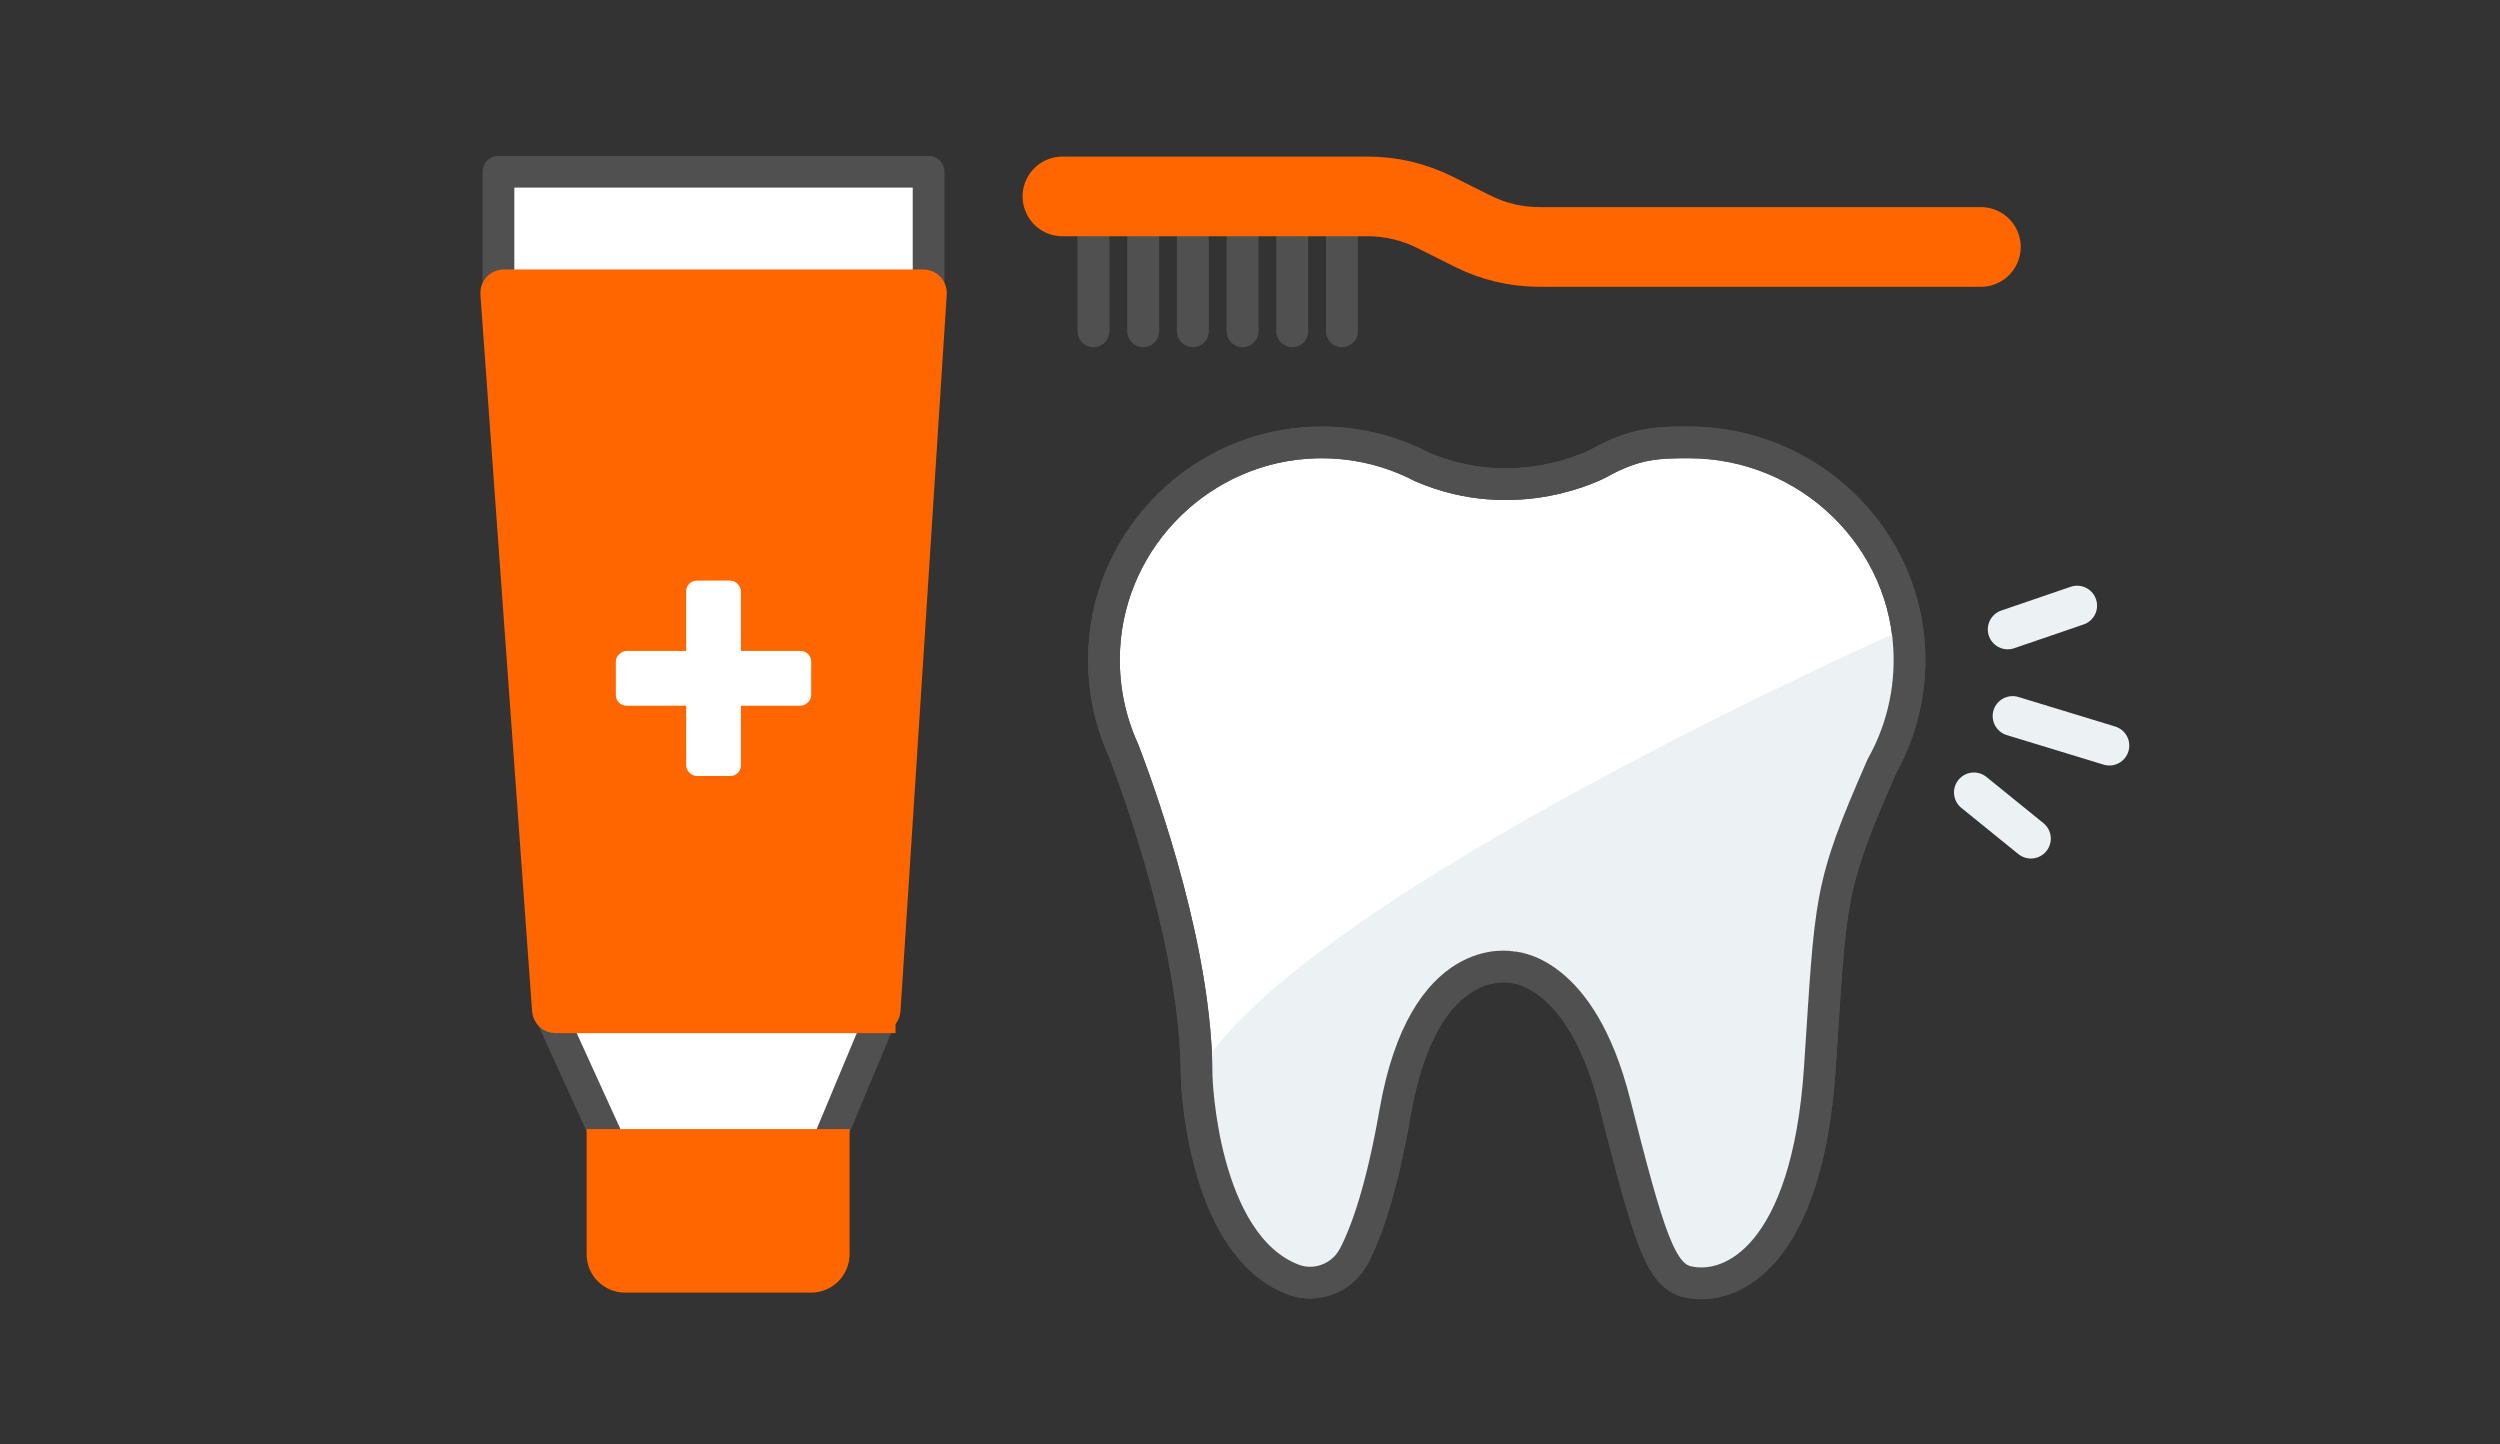 <?xml version="1.0" encoding="UTF-8"?>
<svg id="Livello_1" data-name="Livello 1" xmlns="http://www.w3.org/2000/svg" viewBox="0 0 502 290">
  <rect x="0" y="0" width="502" height="290" fill="#333333" stroke="none"/>
  <defs>
    <style>
      .cls-1 {
        stroke-width: 6.41px;
      }

      .cls-1, .cls-2, .cls-3 {
        stroke-linecap: round;
      }

      .cls-1, .cls-2, .cls-4 {
        fill: none;
      }

      .cls-1, .cls-3, .cls-5, .cls-4 {
        stroke-linejoin: round;
      }

      .cls-1, .cls-5, .cls-4 {
        stroke: #505050;
      }

      .cls-2 {
        stroke: #ecf1f4;
        stroke-width: 8px;
      }

      .cls-2, .cls-6 {
        stroke-miterlimit: 10;
      }

      .cls-3 {
        stroke-width: 16px;
      }

      .cls-3, .cls-5, .cls-7 {
        fill: #fff;
      }

      .cls-3, .cls-6 {
        stroke: #f60;
      }

      .cls-5, .cls-6, .cls-4 {
        stroke-linecap: square;
      }

      .cls-5, .cls-4 {
        stroke-width: 6.37px;
      }

      .cls-6 {
        fill: #f60;
        stroke-width: 7.43px;
      }

      .cls-7, .cls-8 {
        stroke-width: 0px;
      }

      .cls-8 {
        fill: #ecf1f4;
      }
    </style>
  </defs>
  <g>
    <path class="cls-5" d="M383.43,132.21c-.17-24.12-20.23-43.4-44.35-43.38-6.31,0-10.74.14-17.99,4.17,0,0-16.56,9.01-35.66.71-.86-.45-1.75-.87-2.64-1.26h0c-5.75-2.51-12.15-3.81-18.88-3.59-22.47.73-40.95,18.77-42.17,41.22-.4,7.4,1.04,14.43,3.9,20.66,4.2,11.01,14.64,40.82,14.64,65.32,0,0,.88,33.62,19.24,40.82,4.7,1.84,10.04-.22,12.37-4.7,2.51-4.82,5.57-13.44,8.26-28.84,5.75-32.96,23.38-29.13,23.38-29.13,0,0,13.8,0,20.7,27.21s9.22,34.73,14.67,35.97c8.85,2,24.01-5.3,26.52-42.87,2.3-34.42,1.59-35.87,12.48-60.71,3.57-6.38,5.58-13.75,5.53-21.6Z"/>
    <path class="cls-8" d="M383.43,125.81s-123.95,54.6-143.14,90.24l.67,7.33,7.29,23.2,11.27,10.29h11.53l9.1-33.53,7.94-21.31,15.45-7.82,13.83,7.82,13.93,41.12,3.76,14.54h11.29l14.31-14.54,5.58-41.12,3.35-26.5,11.46-28.77,2.38-20.93h0Z"/>
    <path class="cls-4" d="M383.43,132.21c-.17-24.12-20.23-43.4-44.35-43.38-6.31,0-10.74.14-17.99,4.17,0,0-16.56,9.01-35.66.71-.86-.45-1.75-.87-2.64-1.26h0c-5.75-2.51-12.15-3.81-18.88-3.59-22.47.73-40.95,18.77-42.17,41.22-.4,7.4,1.04,14.43,3.9,20.66,4.2,11.01,14.64,40.82,14.64,65.32,0,0,.88,33.62,19.24,40.82,4.7,1.84,10.04-.22,12.37-4.7,2.51-4.82,5.57-13.44,8.26-28.84,5.75-32.96,23.38-29.13,23.38-29.13,0,0,13.8,0,20.7,27.21s9.22,34.73,14.67,35.97c8.85,2,24.01-5.3,26.52-42.87,2.3-34.42,1.59-35.87,12.48-60.71,3.57-6.38,5.58-13.75,5.53-21.6Z"/>
  </g>
  <g>
    <polygon class="cls-5" points="177.04 203.74 165.88 230.44 122.78 230.44 110.61 203.74 177.04 203.74"/>
    <rect class="cls-5" x="100.09" y="34.49" width="86.37" height="23.33" transform="translate(286.55 92.31) rotate(180)"/>
    <path class="cls-6" d="M176.11,203.74c.53,0,.96-.4,1-.93.79-11.68,8.48-131.39,9.29-143.93.04-.58-.42-1.06-1-1.06h-84.23c-.58,0-1.04.49-1,1.07l10.38,143.92c.04.52.47.93,1,.93h64.56Z"/>
    <path class="cls-6" d="M125.5,230.44h37.37c2.21,0,4,1.79,4,4v21.41h-45.37v-21.41c0-2.21,1.79-4,4-4Z" transform="translate(288.38 486.28) rotate(180)"/>
    <rect class="cls-7" x="137.78" y="116.59" width="11" height="39.23" rx="2.13" ry="2.13" transform="translate(286.56 272.41) rotate(180)"/>
    <rect class="cls-7" x="137.78" y="116.59" width="11" height="39.23" rx="2.13" ry="2.13" transform="translate(7.07 279.49) rotate(-90)"/>
  </g>
  <g>
    <line class="cls-1" x1="229.55" y1="47.06" x2="229.55" y2="66.5"/>
    <line class="cls-1" x1="239.53" y1="47.06" x2="239.53" y2="66.5"/>
    <line class="cls-1" x1="249.51" y1="47.06" x2="249.51" y2="66.5"/>
    <line class="cls-1" x1="219.57" y1="47.06" x2="219.57" y2="66.5"/>
    <line class="cls-1" x1="259.48" y1="47.06" x2="259.48" y2="66.5"/>
    <line class="cls-1" x1="269.46" y1="47.06" x2="269.46" y2="66.5"/>
    <path class="cls-3" d="M397.76,49.59h-88.63c-4.66,0-9.25-1.08-13.42-3.17l-7.62-3.81c-4.17-2.08-8.76-3.17-13.42-3.17h-61.33"/>
  </g>
  <line class="cls-2" x1="417.09" y1="121.61" x2="403.15" y2="126.38"/>
  <line class="cls-2" x1="423.56" y1="149.71" x2="404.13" y2="143.78"/>
  <line class="cls-2" x1="396.36" y1="159.12" x2="407.8" y2="168.39"/>
</svg>